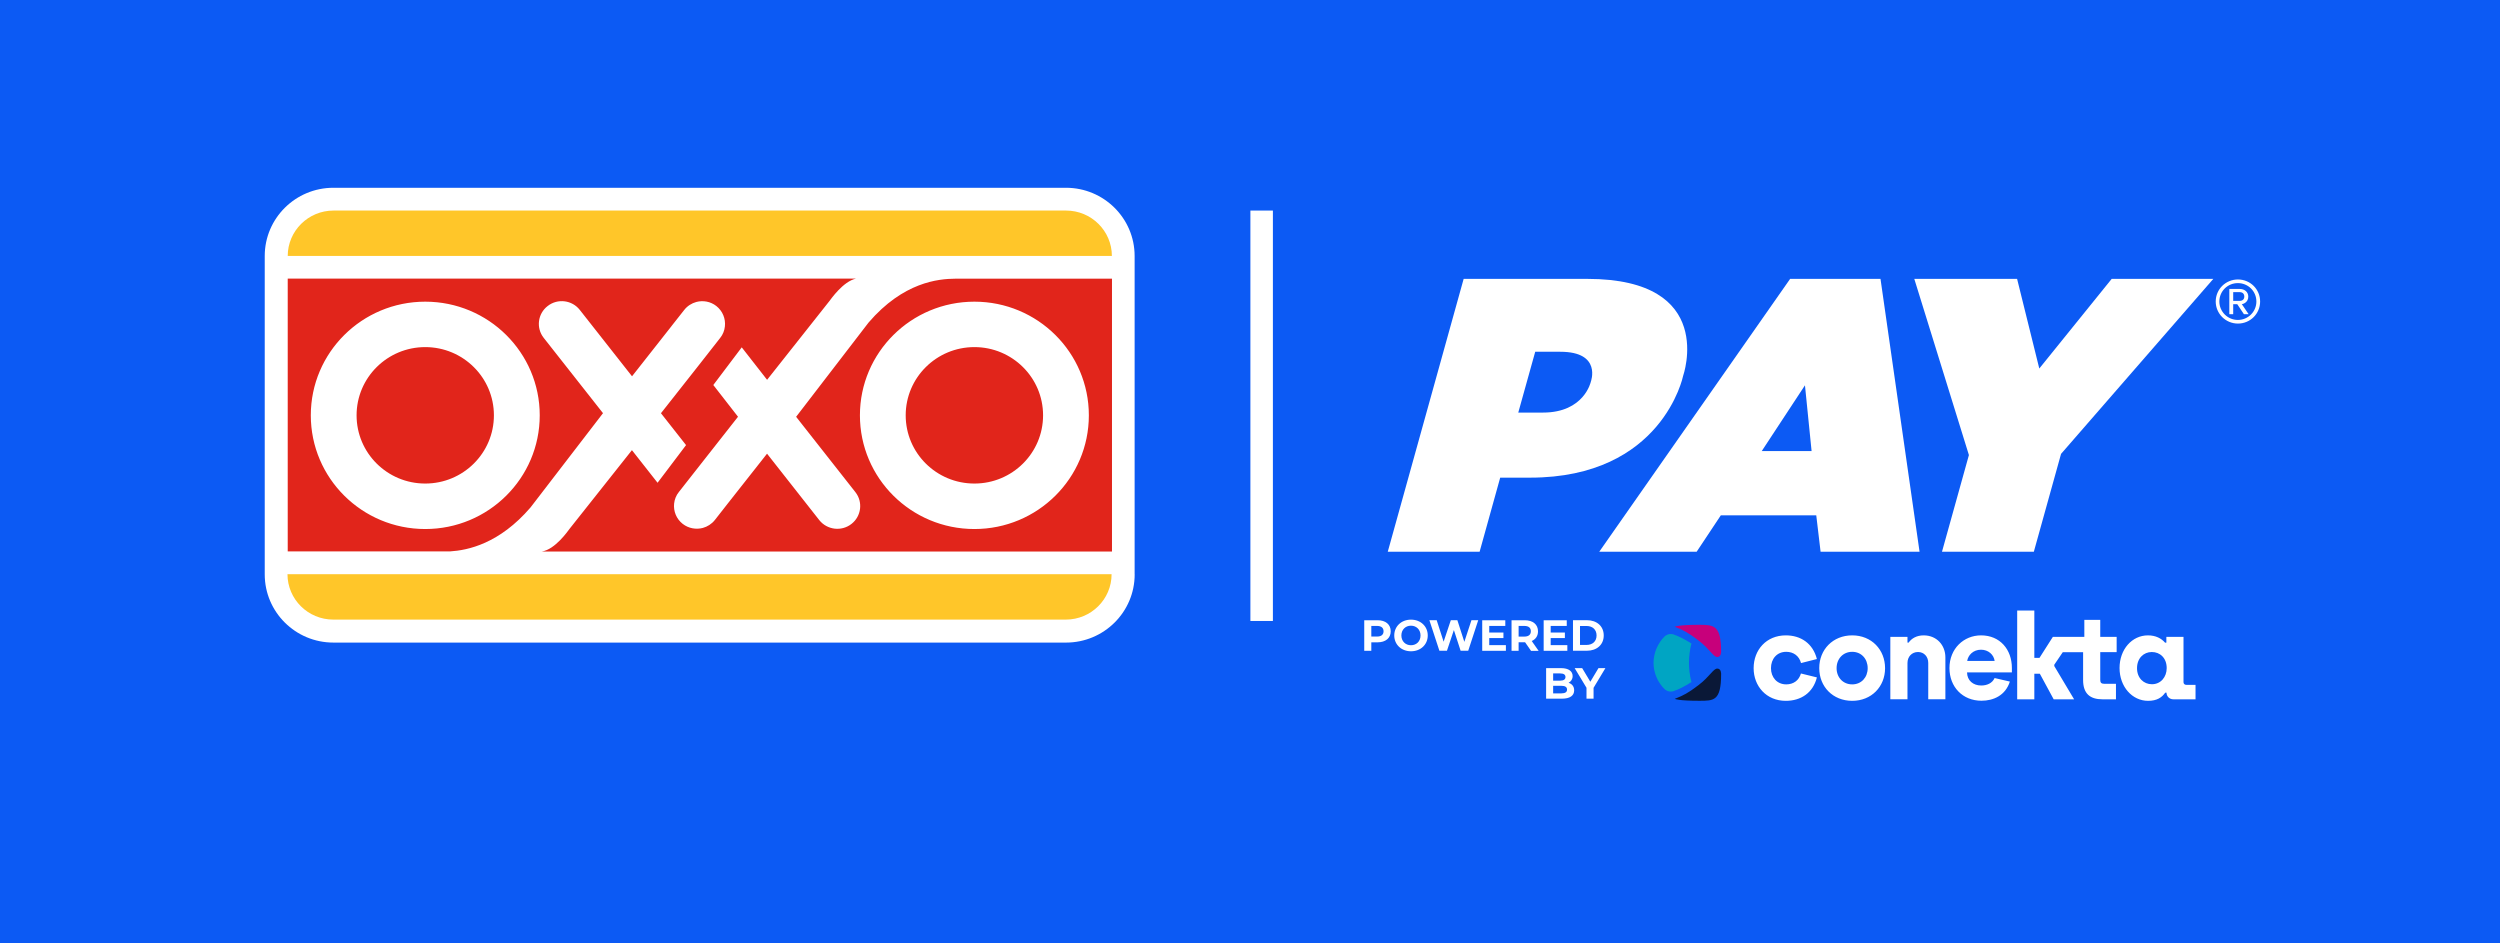 <?xml version="1.0" encoding="utf-8"?>
<!-- Generator: Adobe Illustrator 26.0.2, SVG Export Plug-In . SVG Version: 6.00 Build 0)  -->
<svg version="1.1" xmlns="http://www.w3.org/2000/svg" xmlns:xlink="http://www.w3.org/1999/xlink" x="0px" y="0px"
	 viewBox="0 0 509 192" style="enable-background:new 0 0 509 192;" xml:space="preserve">
<style type="text/css">
	.st0{fill:#FFC629;}
	.st1{fill:#FE3C3C;}
	.st2{opacity:0.5;}
	.st3{opacity:0;fill:#FFFFFF;}
	.st4{fill:none;}
	.st5{fill:#FFFFFF;}
	.st6{clip-path:url(#SVGID_00000050645670698793456930000007221963810389970829_);}
	.st7{clip-path:url(#SVGID_00000099624741572711831220000008913191413707166351_);}
	.st8{fill:#595959;}
	.st9{fill:url(#SVGID_00000008868129352798844580000006352674137036725897_);}
	.st10{fill:url(#SVGID_00000078735961199146907420000013191845041475461050_);}
	.st11{fill:url(#SVGID_00000169543703260211286430000015451273757485282736_);}
	.st12{fill:url(#SVGID_00000142140185231742031980000012188779179383749055_);}
	.st13{opacity:0.5;clip-path:url(#SVGID_00000050645670698793456930000007221963810389970829_);}
	.st14{opacity:0.2;clip-path:url(#SVGID_00000005243595831637593670000002112389546371539892_);fill:#CFC9CA;}
	.st15{opacity:0.3;clip-path:url(#SVGID_00000005243595831637593670000002112389546371539892_);fill:#383838;}
	.st16{clip-path:url(#SVGID_00000050645670698793456930000007221963810389970829_);fill:none;}
	.st17{opacity:0.2;clip-path:url(#SVGID_00000146457874409527595190000015807683761559733176_);fill:#CFC9CA;}
	.st18{opacity:0.3;clip-path:url(#SVGID_00000146457874409527595190000015807683761559733176_);fill:#383838;}
	.st19{opacity:0.8;}
	.st20{fill-rule:evenodd;clip-rule:evenodd;fill:#FFFFFF;}
	.st21{fill:#29ABE2;}
	.st22{fill:#00FFFF;}
	.st23{opacity:0.1;fill:#FFF9ED;}
	.st24{fill:#075AA5;}
	.st25{fill:#003A76;}
	.st26{fill:#03213D;}
	.st27{fill:#FFB93E;}
	.st28{fill:#FFA412;}
	.st29{fill:#E2810E;}
	.st30{opacity:0.5;fill:#E2810E;}
	.st31{opacity:0.14;fill:#3E479B;}
	.st32{fill:#FF4644;}
	.st33{fill:#F7A9B4;}
	.st34{fill:#F78F8F;}
	.st35{opacity:0.39;fill:#F78F8F;}
	.st36{fill:none;stroke:#FFFFFF;stroke-linecap:round;stroke-miterlimit:10;}
	.st37{fill:#F9BDBD;}
	.st38{fill:#F28393;}
	.st39{fill:#F97D7D;}
	.st40{opacity:0.7;fill:#FFFFFF;}
	.st41{opacity:0.12;fill:#FFFFFF;}
	.st42{fill:#599AF2;}
	.st43{fill:#3E479B;}
	.st44{opacity:0.18;fill:#599AF2;}
	.st45{opacity:0.58;fill:#FFFFFF;}
	.st46{fill:#3D58A3;}
	.st47{opacity:0.5;fill:#1B335E;}
	.st48{fill:#2B3882;}
	.st49{fill:#4C65BA;}
	.st50{opacity:0.08;fill:#599AF2;}
	.st51{opacity:0.25;fill:#599AF2;}
	.st52{fill:none;stroke:#599AF2;stroke-miterlimit:10;}
	.st53{fill:#EA0029;}
	.st54{fill:#F7AE6D;}
	.st55{fill-rule:evenodd;clip-rule:evenodd;fill:#029867;}
	.st56{fill:#029867;}
	.st57{stroke:#000000;stroke-miterlimit:10;}
	.st58{opacity:0.72;fill-rule:evenodd;clip-rule:evenodd;fill:#FFC629;}
	.st59{fill-rule:evenodd;clip-rule:evenodd;fill:#FFFFFF;filter:url(#Adobe_OpacityMaskFilter);}
	.st60{opacity:0.72;mask:url(#mask0_6_);}
	.st61{fill-rule:evenodd;clip-rule:evenodd;fill:#FFC629;}
	
		.st62{fill-rule:evenodd;clip-rule:evenodd;fill:#FFFFFF;filter:url(#Adobe_OpacityMaskFilter_00000171701538819744617660000011553284565143314608_);}
	.st63{opacity:0.72;mask:url(#mask1_1_);}
	.st64{fill-rule:evenodd;clip-rule:evenodd;fill:#E1251B;}
	.st65{fill:#EFEFEF;}
	.st66{fill:#411760;}
	.st67{fill:#E6E6E6;}
	.st68{fill:#0C5AF4;}
	.st69{fill:#E1251B;}
	.st70{opacity:0.4;}
	.st71{opacity:0.6;}
	.st72{fill-rule:evenodd;clip-rule:evenodd;fill:#6542BE;}
	.st73{fill-rule:evenodd;clip-rule:evenodd;fill:#EDE6FF;}
	.st74{fill:#3F6090;}
	.st75{fill:#1D184B;}
	.st76{fill:#0A1837;}
	.st77{fill-rule:evenodd;clip-rule:evenodd;fill:#0A1837;}
	.st78{fill-rule:evenodd;clip-rule:evenodd;fill:#00A5C3;}
	.st79{fill-rule:evenodd;clip-rule:evenodd;fill:#C7007B;}
	.st80{clip-path:url(#SVGID_00000114793725455363301920000012159570787628722090_);}
	.st81{clip-path:url(#SVGID_00000022533336028225599160000003519135758751611819_);}
	.st82{enable-background:new    ;}
	.st83{fill:#353535;}
	.st84{clip-path:url(#SVGID_00000057829818084474990130000014825219008715685792_);}
	.st85{opacity:0.72;}
	.st86{clip-path:url(#SVGID_00000049905466651658276200000007444720630376183680_);}
	.st87{clip-path:url(#SVGID_00000008852509551621860660000009879747136067718820_);}
	.st88{clip-path:url(#SVGID_00000136411323928519446440000012492131905175329692_);}
	.st89{clip-path:url(#SVGID_00000159451506734857287860000007686284265701218229_);}
	
		.st90{fill-rule:evenodd;clip-rule:evenodd;fill:#FFFFFF;filter:url(#Adobe_OpacityMaskFilter_00000038379862967878049520000018290181557929479863_);}
	.st91{opacity:0.72;mask:url(#mask0_00000088122286132373579780000003210319747946880926_);}
	
		.st92{fill-rule:evenodd;clip-rule:evenodd;fill:#FFFFFF;filter:url(#Adobe_OpacityMaskFilter_00000084518886004075898330000014959318483644785077_);}
	.st93{opacity:0.72;mask:url(#mask1_00000048488590377913536420000016388996015314243980_);}
	.st94{fill:#FF3C3C;}
</style>
<g id="Capa_2">
</g>
<g id="Layer_1">
	<rect x="-2.59" y="-3.5" class="st68" width="514.18" height="196"/>
	<g>
		<g>
			<path class="st5" d="M451.12,61.39c0-2.5,2.02-4.49,4.52-4.49c2.52,0,4.52,1.99,4.52,4.49c0,2.48-2,4.49-4.52,4.49
				C453.14,65.88,451.12,63.86,451.12,61.39z M451.86,61.39c0,2.05,1.68,3.75,3.77,3.75s3.77-1.69,3.77-3.75
				c0-2.1-1.68-3.75-3.77-3.75S451.86,59.29,451.86,61.39z M455.51,61.94h-0.83v2.03h-0.79v-5.14H456c1,0,1.75,0.61,1.75,1.57
				c0,1.14-1.02,1.52-1.32,1.52l1.39,2.05h-0.96L455.51,61.94z M454.68,59.48v1.78H456c0.58,0,0.94-0.34,0.94-0.87
				c0-0.57-0.36-0.91-0.94-0.91H454.68z"/>
		</g>
		<rect x="254.58" y="42.87" class="st5" width="4.58" height="83.56"/>
		<g>
			<path class="st5" d="M231.02,116.94c0,7.67-6.26,13.89-13.98,13.89H67.88c-7.72,0-13.98-6.22-13.98-13.89V52.12
				c0-7.67,6.26-13.89,13.98-13.89h149.15c7.72,0,13.98,6.22,13.98,13.89V116.94z"/>
			<path class="st0" d="M217.05,42.87H67.91c-5.15,0-9.32,4.14-9.33,9.24h167.8C226.37,47.01,222.2,42.87,217.05,42.87"/>
			<path class="st0" d="M67.86,126.15H217c5.14,0,9.32-4.14,9.32-9.24H58.53C58.54,122.01,62.71,126.15,67.86,126.15"/>
			<path class="st69" d="M100.56,84.56c0-7.67-6.26-13.89-13.98-13.89c-7.72,0-13.98,6.22-13.98,13.89
				c0,7.68,6.26,13.89,13.98,13.89C94.3,98.45,100.56,92.24,100.56,84.56 M212.37,84.56c0-7.67-6.26-13.89-13.98-13.89
				c-7.73,0-13.99,6.22-13.99,13.89c0,7.68,6.26,13.89,13.99,13.89C206.11,98.45,212.37,92.24,212.37,84.56 M221.69,84.56
				c0,12.79-10.43,23.15-23.3,23.15c-12.88,0-23.31-10.36-23.31-23.15c0-12.78,10.43-23.14,23.31-23.14
				C211.26,61.42,221.69,71.78,221.69,84.56 M109.89,84.56c0,12.79-10.44,23.15-23.31,23.15c-12.87,0-23.3-10.36-23.3-23.15
				c0-12.78,10.43-23.14,23.3-23.14C99.45,61.42,109.89,71.78,109.89,84.56 M226.4,112.3V56.74h-31.9
				c-3.46,0.03-10.57,0.69-17.65,8.92l-14.76,19.2l12.06,15.33c1.59,2.01,1.22,4.93-0.8,6.49c-2.02,1.58-4.96,1.22-6.55-0.79
				l-10.63-13.52l-8.03,10.19l-0.07,0.09l-2.52,3.22c-0.65,0.82-1.52,1.36-2.46,1.62c-1.36,0.35-2.88,0.11-4.08-0.82
				c-1.31-1.02-1.92-2.6-1.76-4.14c0.09-0.83,0.4-1.66,0.97-2.36l4.5-5.73l7.54-9.59l-5.03-6.46l5.79-7.67l5.16,6.61l12.64-15.97
				c0.35-0.44,2.82-4.06,5.47-4.64H58.58v55.55h33c3.73-0.23,10.1-1.59,16.43-8.95l14.76-19.2l-12.07-15.33
				c-1.59-2.01-1.23-4.93,0.81-6.49c2.02-1.58,4.95-1.22,6.53,0.79l10.64,13.52l8.02-10.19l0.08-0.11l2.53-3.21
				c0.64-0.82,1.52-1.36,2.46-1.62c1.36-0.36,2.88-0.11,4.07,0.82c1.3,1.02,1.92,2.6,1.75,4.14c-0.08,0.83-0.4,1.66-0.96,2.36
				l-4.49,5.73l-7.57,9.6l5.11,6.49l-5.8,7.67l-5.22-6.64l-12.66,15.97c-0.35,0.46-2.98,4.28-5.71,4.67H226.4z"/>
		</g>
		<g>
			<path class="st5" d="M298,56.78h25.17c26.52,0,19.51,19.76,19.51,19.76s-4.2,20.71-31.17,20.71h-6.07l-4.19,15.08h-18.7
				L298,56.78z M314.16,84c8.39,0,9.73-6.27,9.73-6.27s2.31-6.11-6.21-6.11h-5.11L309.12,84H314.16z"/>
			<path class="st5" d="M364.47,56.78h18.4l7.95,55.55h-20.15l-0.88-7.41h-19.43l-4.92,7.41h-19.83L364.47,56.78z M368.84,91.84
				l-1.35-13.39l-8.8,13.39H368.84z"/>
			<polygon class="st5" points="400.87,92.65 389.75,56.78 410.68,56.78 415.2,75.03 429.94,56.78 450.63,56.78 419.63,92.41 
				414.09,112.33 395.39,112.33 			"/>
		</g>
		<g>
			<path class="st5" d="M283.15,128.53c0,1.39-1.04,2.25-2.7,2.25h-1.25v1.72h-1.44v-6.22h2.69
				C282.1,126.27,283.15,127.13,283.15,128.53z M281.69,128.53c0-0.68-0.44-1.09-1.32-1.09h-1.17v2.16h1.17
				C281.24,129.61,281.69,129.2,281.69,128.53z"/>
			<path class="st5" d="M283.87,129.38c0-1.85,1.44-3.22,3.41-3.22c1.96,0,3.41,1.36,3.41,3.22c0,1.86-1.45,3.22-3.41,3.22
				C285.31,132.6,283.87,131.23,283.87,129.38z M289.22,129.38c0-1.18-0.84-1.99-1.95-1.99c-1.11,0-1.95,0.81-1.95,1.99
				c0,1.18,0.84,1.99,1.95,1.99C288.39,131.37,289.22,130.57,289.22,129.38z"/>
			<path class="st5" d="M300.97,126.27l-2.04,6.22h-1.55l-1.37-4.21l-1.41,4.21h-1.54l-2.04-6.22h1.49l1.41,4.38l1.47-4.38h1.33
				l1.42,4.41l1.45-4.41H300.97z"/>
			<path class="st5" d="M306.6,131.34v1.16h-4.82v-6.22h4.7v1.16h-3.27v1.35h2.89v1.12h-2.89v1.44H306.6z"/>
			<path class="st5" d="M311.71,132.5l-1.2-1.73h-0.07h-1.25v1.73h-1.44v-6.22h2.69c1.66,0,2.7,0.86,2.7,2.26
				c0,0.93-0.47,1.62-1.28,1.97l1.4,2H311.71z M310.36,127.44h-1.17v2.17h1.17c0.88,0,1.32-0.41,1.32-1.08
				C311.69,127.84,311.24,127.44,310.36,127.44z"/>
			<path class="st5" d="M319.11,131.34v1.16h-4.82v-6.22h4.7v1.16h-3.27v1.35h2.89v1.12h-2.89v1.44H319.11z"/>
			<path class="st5" d="M320.26,126.27h2.83c2.04,0,3.43,1.23,3.43,3.11s-1.4,3.11-3.43,3.11h-2.83V126.27z M323.01,131.31
				c1.24,0,2.05-0.74,2.05-1.93c0-1.19-0.81-1.93-2.05-1.93h-1.32v3.86H323.01z"/>
		</g>
		<g>
			<path class="st5" d="M320.5,140.55c0,1.08-0.85,1.7-2.49,1.7h-3.22v-6.22h3.04c1.56,0,2.36,0.65,2.36,1.62
				c0,0.62-0.32,1.1-0.83,1.37C320.06,139.23,320.5,139.77,320.5,140.55z M316.22,137.11v1.47h1.43c0.7,0,1.08-0.25,1.08-0.74
				s-0.38-0.73-1.08-0.73H316.22z M319.05,140.4c0-0.52-0.4-0.77-1.15-0.77h-1.68v1.54h1.68
				C318.65,141.16,319.05,140.93,319.05,140.4z"/>
			<path class="st5" d="M324.45,140.04v2.21h-1.44v-2.22l-2.41-4h1.53l1.66,2.77l1.66-2.77h1.41L324.45,140.04z"/>
		</g>
		<g>
			<path id="Combined-Shape_00000038377351063223132150000003997955241022318741_" class="st5" d="M391.66,129.36
				c2.65,0,4.42,2,4.42,4.48v8.53h-3.49v-7.4c0-1.28-0.86-2.22-2.08-2.22c-1.27,0-2.15,0.96-2.15,2.24v7.38h-3.49v-12.7h3.49v1.16
				h0.24C389.17,130.01,390.2,129.36,391.66,129.36z M377.11,139.34c1.86,0,3.15-1.42,3.15-3.3c0-1.9-1.29-3.33-3.15-3.33
				s-3.18,1.42-3.18,3.33C373.93,137.92,375.24,139.34,377.11,139.34z M377.11,129.36c3.94,0,6.69,2.92,6.69,6.68
				c0,3.76-2.77,6.65-6.69,6.65c-3.94,0-6.71-2.89-6.71-6.65C370.39,132.25,373.19,129.36,377.11,129.36z M363.68,132.71
				c-1.91,0-3.11,1.45-3.11,3.33c0,1.86,1.22,3.3,3.11,3.3c1.48,0,2.6-0.82,2.99-2.22l3.25,0.8c-0.79,3.16-3.27,4.77-6.33,4.77
				c-3.97,0-6.55-2.99-6.55-6.65c0-3.71,2.58-6.68,6.55-6.68c3.06,0,5.52,1.64,6.33,4.82l-3.23,0.82
				C366.31,133.55,365.16,132.71,363.68,132.71z M438.13,139.31c1.82,0,3.01-1.49,3.01-3.28c0-2.1-1.39-3.28-3.03-3.28
				c-1.67,0-3.01,1.28-3.01,3.28C435.09,138.04,436.45,139.31,438.13,139.31z M445.15,139.44h1.86v2.94h-4.52
				c-0.81,0-1.39-0.63-1.39-1.35h-0.26c-0.67,0.96-1.67,1.66-3.49,1.66c-3.23,0-5.81-2.87-5.81-6.68c0-3.83,2.56-6.65,5.78-6.65
				c1.6,0,2.75,0.63,3.49,1.49h0.26v-1.18h3.49v9.23C444.57,139.24,444.81,139.44,445.15,139.44z M427.61,126.2v3.47h3.34v3.11
				h-3.34v5.64c0,0.55,0.21,0.8,0.79,0.8h2.41v3.16h-2.75c-2.53,0-3.94-1.16-3.94-3.93v-5.66h-4.14l-1.73,2.55v0.27l4.04,6.77h-4.16
				l-2.82-5.21h-1.12v5.21h-3.49V124.3h3.49v9.64h1.05l2.72-4.27h4.09h0.05h2.27v-3.47H427.61z M400.52,134.57h5.59
				c-0.17-1.28-1.29-2.29-2.77-2.29C401.71,132.28,400.69,133.43,400.52,134.57z M403.34,129.36c3.87,0,6.28,2.89,6.28,6.65v0.89
				h-9.13c0.02,1.66,1.24,2.67,2.89,2.67c1.15,0,2.25-0.46,2.72-1.52l3.11,0.72c-0.91,2.84-3.35,3.9-5.78,3.9
				c-3.85,0-6.52-2.82-6.52-6.65C396.91,132.06,399.83,129.36,403.34,129.36z"/>
			<g>
				<path class="st77" d="M350.42,137.26c0,0,0.06-1.14-0.77-1.14c-0.83,0-1.49,1.58-3.87,3.4c-2.1,1.6-3.07,2.08-4.78,2.76
					c0,0,0,0,0,0.01c0.07,0.04,0.82,0.39,4.99,0.39C348.9,142.67,350.42,142.75,350.42,137.26"/>
				<path class="st78" d="M344.38,131.02C344.38,131.02,344.38,131.02,344.38,131.02c-1.56-0.97-2.53-1.46-3.74-1.88
					c-0.86-0.19-1.44,0.18-1.72,0.43c-1.38,1.38-2.24,3.28-2.26,5.38c0.01,2.1,0.87,4,2.26,5.37c0.28,0.25,0.86,0.62,1.72,0.43
					c1.21-0.42,2.19-0.91,3.74-1.88c0,0,0,0,0,0c-0.37-1.4-0.5-2.74-0.51-3.92C343.88,133.77,344.01,132.42,344.38,131.02"/>
				<path class="st79" d="M350.42,132.63c0,0,0.06,1.14-0.77,1.14c-0.83,0-1.49-1.58-3.87-3.4c-2.1-1.6-3.07-2.08-4.78-2.76
					c0,0,0,0,0-0.01c0.07-0.04,0.82-0.39,4.99-0.39C348.9,127.22,350.42,127.27,350.42,132.63"/>
			</g>
		</g>
	</g>
</g>
</svg>
